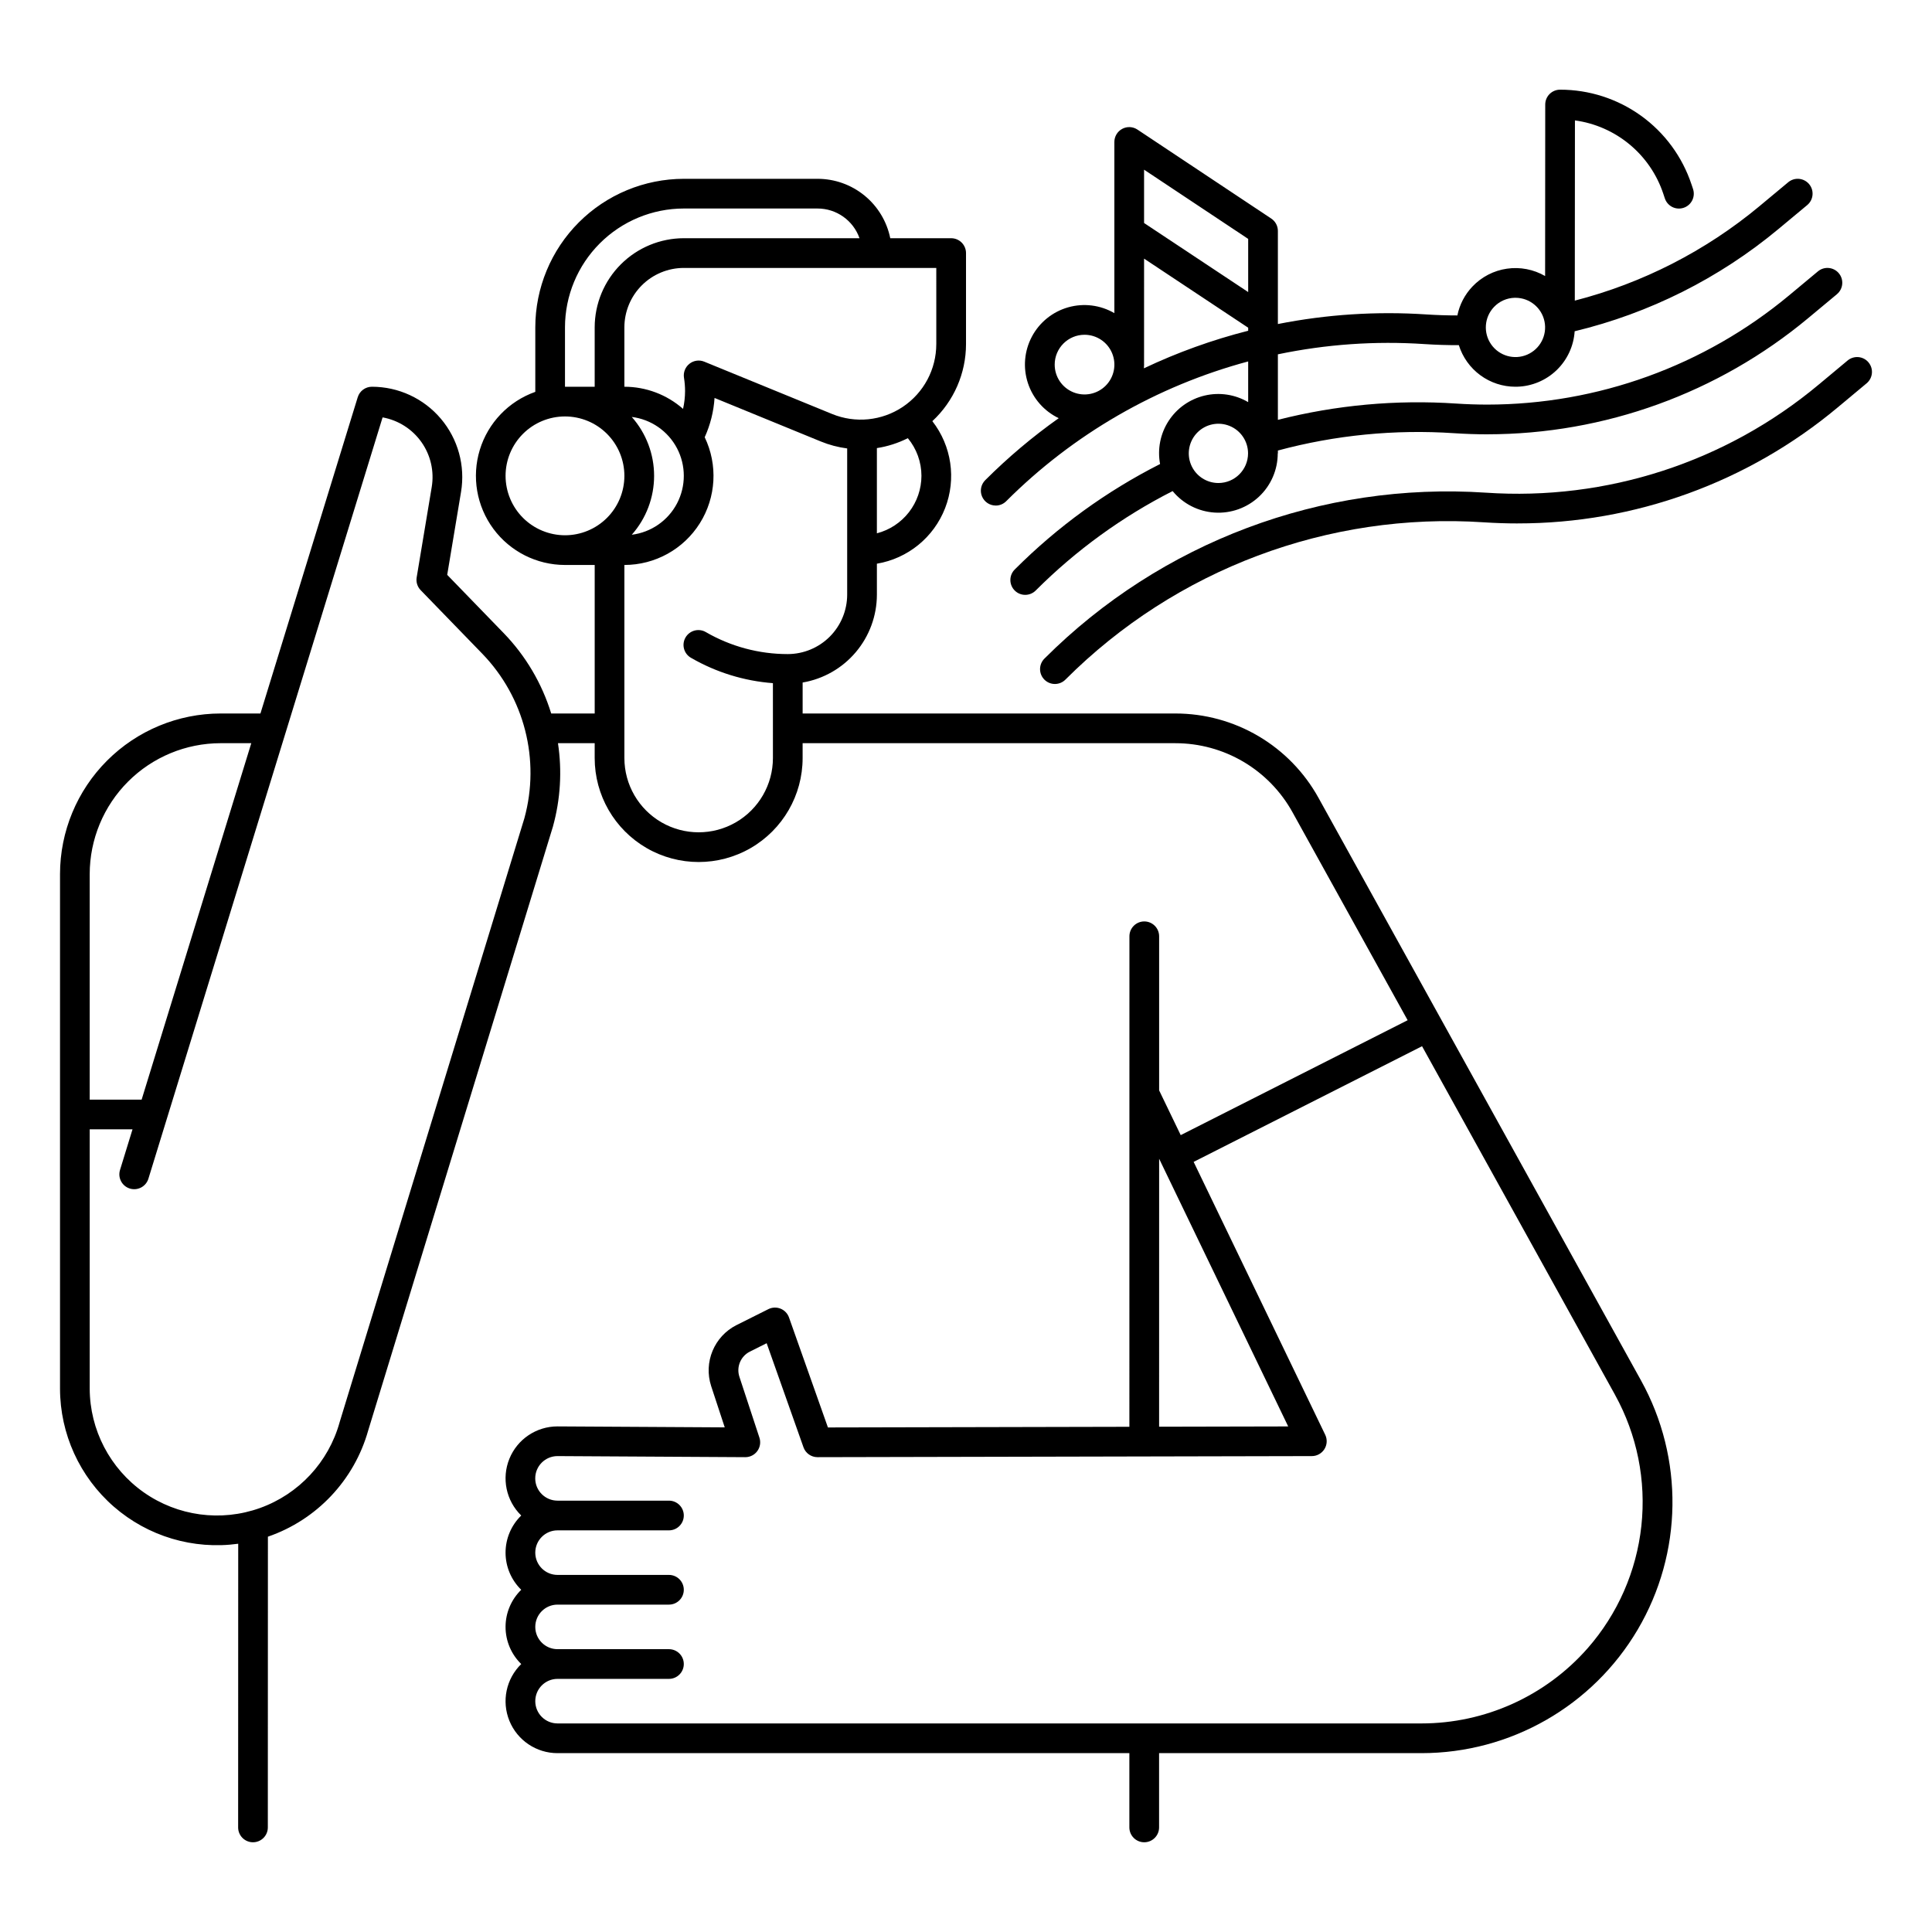 <?xml version="1.0" encoding="UTF-8"?>
<!-- Uploaded to: ICON Repo, www.iconrepo.com, Generator: ICON Repo Mixer Tools -->
<svg fill="#000000" width="800px" height="800px" version="1.1" viewBox="144 144 512 512" xmlns="http://www.w3.org/2000/svg">
 <g>
  <path d="m493.4 355.41c-3.746-6.762-9.234-12.402-15.898-16.328-6.66-3.926-14.25-5.996-21.984-6h-98.812v-8.207c5.5-0.938 10.488-3.785 14.09-8.047 3.602-4.258 5.582-9.656 5.59-15.234v-8.207c8.195-1.379 15.062-6.969 18.074-14.715 3.012-7.746 1.73-16.508-3.379-23.062 5.688-5.269 8.922-12.672 8.922-20.426v-24.117c0-1.043-0.418-2.047-1.156-2.785-0.734-0.738-1.738-1.152-2.781-1.152h-16.137c-0.902-4.445-3.316-8.445-6.832-11.312-3.516-2.871-7.918-4.438-12.457-4.43h-35.422c-10.438 0.012-20.441 4.16-27.82 11.539-7.379 7.379-11.527 17.387-11.539 27.82v17.098c-7.059 2.5-12.512 8.195-14.703 15.355-2.191 7.156-0.855 14.93 3.594 20.949 4.453 6.019 11.492 9.57 18.98 9.574h7.871v39.359h-11.527c-2.461-7.988-6.769-15.285-12.582-21.293l-14.977-15.449 3.664-21.973c1.156-6.941-0.801-14.039-5.352-19.41-4.547-5.371-11.227-8.469-18.266-8.469-1.73 0.004-3.254 1.129-3.762 2.781l-25.781 83.812h-10.555c-11.285 0.012-22.102 4.5-30.078 12.48-7.981 7.977-12.469 18.793-12.48 30.078v136.35c0.012 12 5.211 23.41 14.262 31.293 9.051 7.883 21.07 11.465 32.961 9.824l-0.02 75.18c0 1.043 0.414 2.043 1.152 2.781 0.738 0.738 1.738 1.152 2.781 1.152 1.047 0 2.047-0.414 2.785-1.152 0.738-0.738 1.152-1.738 1.152-2.781l0.02-77.047v-0.004c12.941-4.457 22.871-14.977 26.578-28.148l48.945-160 0.031-0.098h-0.004c1.98-7.172 2.43-14.68 1.32-22.035h9.73v3.938c0 9.844 5.254 18.938 13.777 23.859s19.027 4.922 27.551 0c8.523-4.922 13.777-14.016 13.777-23.859v-3.938h98.812c6.328 0.004 12.539 1.699 17.988 4.91 5.449 3.215 9.941 7.828 13.008 13.359l30.527 55.145-60.137 30.449-5.719-11.859v-40.836c0-2.172-1.762-3.934-3.938-3.934-2.172 0-3.934 1.762-3.934 3.934l-0.012 129.99-79.887 0.176-10.316-29.145c-0.375-1.062-1.191-1.914-2.238-2.336-1.043-0.422-2.223-0.375-3.231 0.129l-8.441 4.223h-0.004c-5.914 2.992-8.766 9.848-6.719 16.156l3.602 10.949-44.309-0.254c-5.602-0.008-10.645 3.383-12.758 8.57-2.113 5.184-0.875 11.133 3.137 15.047-2.656 2.582-4.156 6.133-4.156 9.84 0 3.703 1.5 7.254 4.156 9.84-2.656 2.582-4.156 6.133-4.156 9.84 0 3.703 1.5 7.254 4.156 9.84-4.012 3.91-5.25 9.859-3.137 15.047 2.113 5.184 7.156 8.574 12.758 8.566h151.54v19.684c0 2.172 1.766 3.934 3.938 3.934 2.176 0 3.938-1.762 3.938-3.934v-19.684h69.539c23.551-0.004 45.344-12.457 57.301-32.746 11.957-20.289 12.297-45.391 0.891-65.996zm-290.94-14.457h8.133l-29.059 94.465h-13.762v-59.777c0.012-9.195 3.668-18.012 10.172-24.516 6.504-6.504 15.32-10.16 24.516-10.172zm80.512 19.875-48.945 160-0.027 0.098c-2.934 10.555-10.812 19.031-21.129 22.723-10.316 3.695-21.785 2.148-30.754-4.148-8.965-6.301-14.316-16.559-14.344-27.516v-68.699h11.344l-3.301 10.73v0.004c-0.32 1-0.227 2.086 0.262 3.019 0.484 0.93 1.324 1.629 2.328 1.938 1.008 0.309 2.094 0.203 3.019-0.293s1.613-1.344 1.914-2.352l62.051-201.72c4.16 0.746 7.863 3.102 10.301 6.559 2.438 3.453 3.414 7.731 2.719 11.902l-3.988 23.938c-0.207 1.234 0.184 2.488 1.055 3.387l16.359 16.871c11.141 11.535 15.371 28.09 11.133 43.559zm105.22-90.723c-0.008 3.488-1.172 6.875-3.309 9.629-2.137 2.754-5.125 4.723-8.5 5.598v-22.582c2.856-0.441 5.621-1.328 8.203-2.629 2.328 2.809 3.602 6.34 3.606 9.984zm3.938-34.922h-0.004c0.004 6.676-3.32 12.91-8.863 16.629s-12.574 4.43-18.75 1.898l-33.871-13.863c-1.316-0.543-2.824-0.328-3.938 0.559-1.117 0.887-1.668 2.309-1.438 3.715 0.188 1.16 0.281 2.336 0.285 3.512-0.008 1.59-0.184 3.172-0.535 4.723-4.297-3.781-9.824-5.867-15.547-5.867v-15.742c0.008-4.176 1.668-8.176 4.617-11.129 2.953-2.949 6.953-4.609 11.129-4.613h66.914zm-80.699 19.312h-0.004c5.121 0.637 9.602 3.742 11.996 8.312 2.391 4.57 2.391 10.023 0 14.594-2.394 4.57-6.875 7.676-11.996 8.312 3.812-4.305 5.918-9.859 5.918-15.609s-2.106-11.301-5.918-15.609zm-17.703-23.75c0.008-8.348 3.328-16.352 9.234-22.254 5.902-5.906 13.906-9.227 22.254-9.234h35.426-0.004c5.012-0.008 9.477 3.148 11.141 7.871h-46.562c-6.262 0.008-12.266 2.5-16.691 6.926-4.426 4.426-6.918 10.43-6.926 16.691v15.742h-7.871zm-15.742 39.359h-0.004c0-4.176 1.66-8.18 4.613-11.133 2.953-2.953 6.957-4.609 11.133-4.609 4.176 0 8.18 1.656 11.133 4.609 2.953 2.953 4.609 6.957 4.609 11.133s-1.656 8.18-4.609 11.133c-2.953 2.953-6.957 4.613-11.133 4.613-4.176-0.008-8.176-1.668-11.129-4.617-2.949-2.953-4.609-6.953-4.617-11.129zm70.848 74.785c0 7.031-3.754 13.527-9.84 17.043-6.09 3.516-13.594 3.516-19.684 0-6.086-3.516-9.84-10.012-9.84-17.043v-51.168c8.121 0 15.672-4.172 19.992-11.047 4.324-6.875 4.812-15.484 1.293-22.805 1.492-3.281 2.379-6.809 2.609-10.41l28.16 11.535c2.238 0.918 4.586 1.535 6.988 1.848v38.75c-0.008 4.176-1.668 8.176-4.617 11.129-2.953 2.949-6.953 4.609-11.129 4.617-7.598 0.004-15.066-1.996-21.648-5.793-0.902-0.547-1.992-0.711-3.019-0.449-1.023 0.266-1.902 0.93-2.43 1.848-0.531 0.914-0.668 2.008-0.383 3.027 0.285 1.02 0.969 1.879 1.898 2.391 6.625 3.816 14.023 6.102 21.648 6.68zm102.35 106.19 34.203 70.941-34.211 0.074zm113.55 129.73c-11.129 12.66-27.172 19.918-44.027 19.918h-228.95c-3.262 0-5.902-2.641-5.902-5.902s2.641-5.906 5.902-5.906h29.52c2.176 0 3.938-1.762 3.938-3.934 0-2.176-1.762-3.938-3.938-3.938h-29.52c-3.262 0-5.902-2.644-5.902-5.902 0-3.262 2.641-5.906 5.902-5.906h29.52c2.176 0 3.938-1.762 3.938-3.934 0-2.176-1.762-3.938-3.938-3.938h-29.52c-3.262 0-5.902-2.644-5.902-5.902 0-3.262 2.641-5.906 5.902-5.906h29.52c2.176 0 3.938-1.762 3.938-3.934 0-2.176-1.762-3.938-3.938-3.938h-29.52c-3.262 0.004-5.91-2.633-5.914-5.894-0.008-3.258 2.633-5.906 5.894-5.914l49.762 0.285h0.023-0.004c1.262 0 2.449-0.605 3.188-1.629 0.742-1.023 0.945-2.336 0.551-3.535l-5.312-16.152c-0.844-2.594 0.328-5.418 2.766-6.652l4.461-2.231 9.758 27.574v0.004c0.555 1.57 2.043 2.621 3.707 2.621h0.008l131.01-0.285c1.352 0 2.609-0.699 3.328-1.844 0.723-1.145 0.801-2.582 0.215-3.801l-34.871-72.324 60.531-30.652 51.16 92.414h-0.004c5.836 10.582 8.266 22.703 6.965 34.719-1.301 12.012-6.277 23.332-14.242 32.418z"/>
  <path d="m407.87 277.98c1.043 0.004 2.047-0.414 2.781-1.152 17.758-17.758 39.875-30.531 64.129-37.043v10.785c-3.477-2.043-7.606-2.668-11.531-1.742s-7.344 3.324-9.543 6.707c-2.203 3.379-3.016 7.477-2.273 11.438-14.219 7.207-27.207 16.629-38.473 27.906-0.762 0.734-1.195 1.742-1.203 2.797-0.008 1.055 0.406 2.07 1.152 2.816 0.746 0.75 1.762 1.164 2.816 1.152 1.059-0.008 2.066-0.441 2.797-1.199 10.621-10.617 22.852-19.496 36.238-26.301 2.762 3.356 6.789 5.418 11.125 5.695 4.336 0.281 8.598-1.25 11.766-4.223 3.168-2.973 4.965-7.125 4.965-11.469h0.039v-0.754c15.207-4.098 30.992-5.648 46.707-4.59 2.969 0.195 5.93 0.297 8.809 0.297v-0.004c31.059-0.02 61.129-10.906 85-30.773l7.637-6.356-0.004-0.004c1.672-1.391 1.898-3.871 0.508-5.543-1.391-1.668-3.875-1.895-5.543-0.504l-7.637 6.359c-22.457 18.688-50.746 28.93-79.961 28.949-2.703 0-5.496-0.094-8.289-0.277-15.871-1.066-31.812 0.391-47.23 4.316v-17.363c12.762-2.668 25.828-3.582 38.836-2.715 3.078 0.203 6.117 0.297 9.121 0.285v0.004c1 3.191 2.992 5.984 5.691 7.965 2.695 1.984 5.953 3.051 9.301 3.051 0.145 0 0.297 0 0.438-0.008v0.004c3.918-0.105 7.656-1.672 10.48-4.391 2.82-2.719 4.527-6.394 4.781-10.305 19.836-4.777 38.309-14.043 53.996-27.086l7.637-6.356c1.672-1.391 1.898-3.875 0.508-5.543-1.395-1.672-3.875-1.898-5.547-0.508l-7.637 6.359h0.004c-14.258 11.848-30.969 20.391-48.922 25.012l0.035-47.758c5.332 0.727 10.352 2.938 14.488 6.375 4.141 3.434 7.234 7.961 8.93 13.066l0.402 1.211 0.004 0.004c0.324 0.992 1.035 1.816 1.969 2.289 0.938 0.469 2.019 0.547 3.012 0.215 0.996-0.328 1.816-1.043 2.281-1.98 0.465-0.938 0.539-2.019 0.207-3.012l-0.402-1.211h-0.004c-2.43-7.312-7.102-13.676-13.352-18.18-6.254-4.504-13.766-6.926-21.473-6.918-2.172 0-3.934 1.762-3.934 3.938l-0.031 45.449c-3.059-1.77-6.625-2.457-10.125-1.949-3.5 0.504-6.723 2.18-9.152 4.746-2.016 2.125-3.394 4.773-3.977 7.644-2.703 0-5.438-0.086-8.211-0.266h0.004c-13.176-0.875-26.41-0.02-39.359 2.543v-24.676c0-1.316-0.66-2.547-1.758-3.277l-35.457-23.578c-1.207-0.805-2.762-0.879-4.039-0.191-1.277 0.684-2.078 2.016-2.078 3.469v45.367c-3.707-2.16-8.137-2.715-12.262-1.539-4.129 1.18-7.598 3.988-9.605 7.781s-2.383 8.238-1.039 12.312c1.344 4.078 4.293 7.43 8.16 9.281-6.945 4.922-13.461 10.418-19.48 16.434-1.125 1.125-1.465 2.816-0.855 4.289 0.609 1.469 2.039 2.43 3.633 2.43zm59.02-5.981v0.004c-3.176 0-6.039-1.914-7.254-4.848-1.215-2.934-0.543-6.312 1.703-8.559s5.621-2.918 8.559-1.703c2.934 1.215 4.848 4.078 4.848 7.254-0.004 4.336-3.519 7.852-7.856 7.856zm73.02-46.633c1.43-1.516 3.406-2.398 5.488-2.449h0.219c3.727 0 6.941 2.621 7.691 6.273 0.75 3.648-1.168 7.324-4.594 8.797-3.422 1.473-7.41 0.336-9.543-2.723-2.133-3.055-1.824-7.191 0.738-9.895zm-65.129-18.055v14.09l-27.59-18.301v-14.133zm-43.371 25.406c3.199 0 6.086 1.926 7.309 4.883 1.227 2.953 0.551 6.356-1.711 8.617-2.266 2.262-5.664 2.941-8.621 1.715-2.957-1.223-4.883-4.106-4.883-7.305 0.004-4.367 3.543-7.906 7.906-7.91zm15.777 7.852 0.004-28.031 27.59 18.309v0.805c-9.512 2.414-18.77 5.75-27.637 9.957 0.02-0.324 0.051-0.648 0.051-0.984-0.004-0.016-0.004-0.035-0.004-0.055z"/>
  <path d="m639.18 240.04c-0.668-0.805-1.629-1.309-2.668-1.402s-2.074 0.23-2.875 0.898l-7.633 6.363v-0.004c-24.617 20.582-56.238 30.852-88.25 28.668-43.484-2.898-86.105 13.117-116.93 43.934-0.758 0.734-1.191 1.742-1.199 2.797-0.008 1.055 0.406 2.07 1.152 2.816s1.762 1.164 2.816 1.152c1.055-0.008 2.062-0.441 2.797-1.199 29.215-29.211 69.617-44.391 110.84-41.645 2.992 0.195 5.977 0.297 8.953 0.297v-0.004c31.023 0.023 61.062-10.871 84.859-30.77l7.633-6.363c1.668-1.395 1.891-3.871 0.5-5.539z"/>
 </g>
</svg>